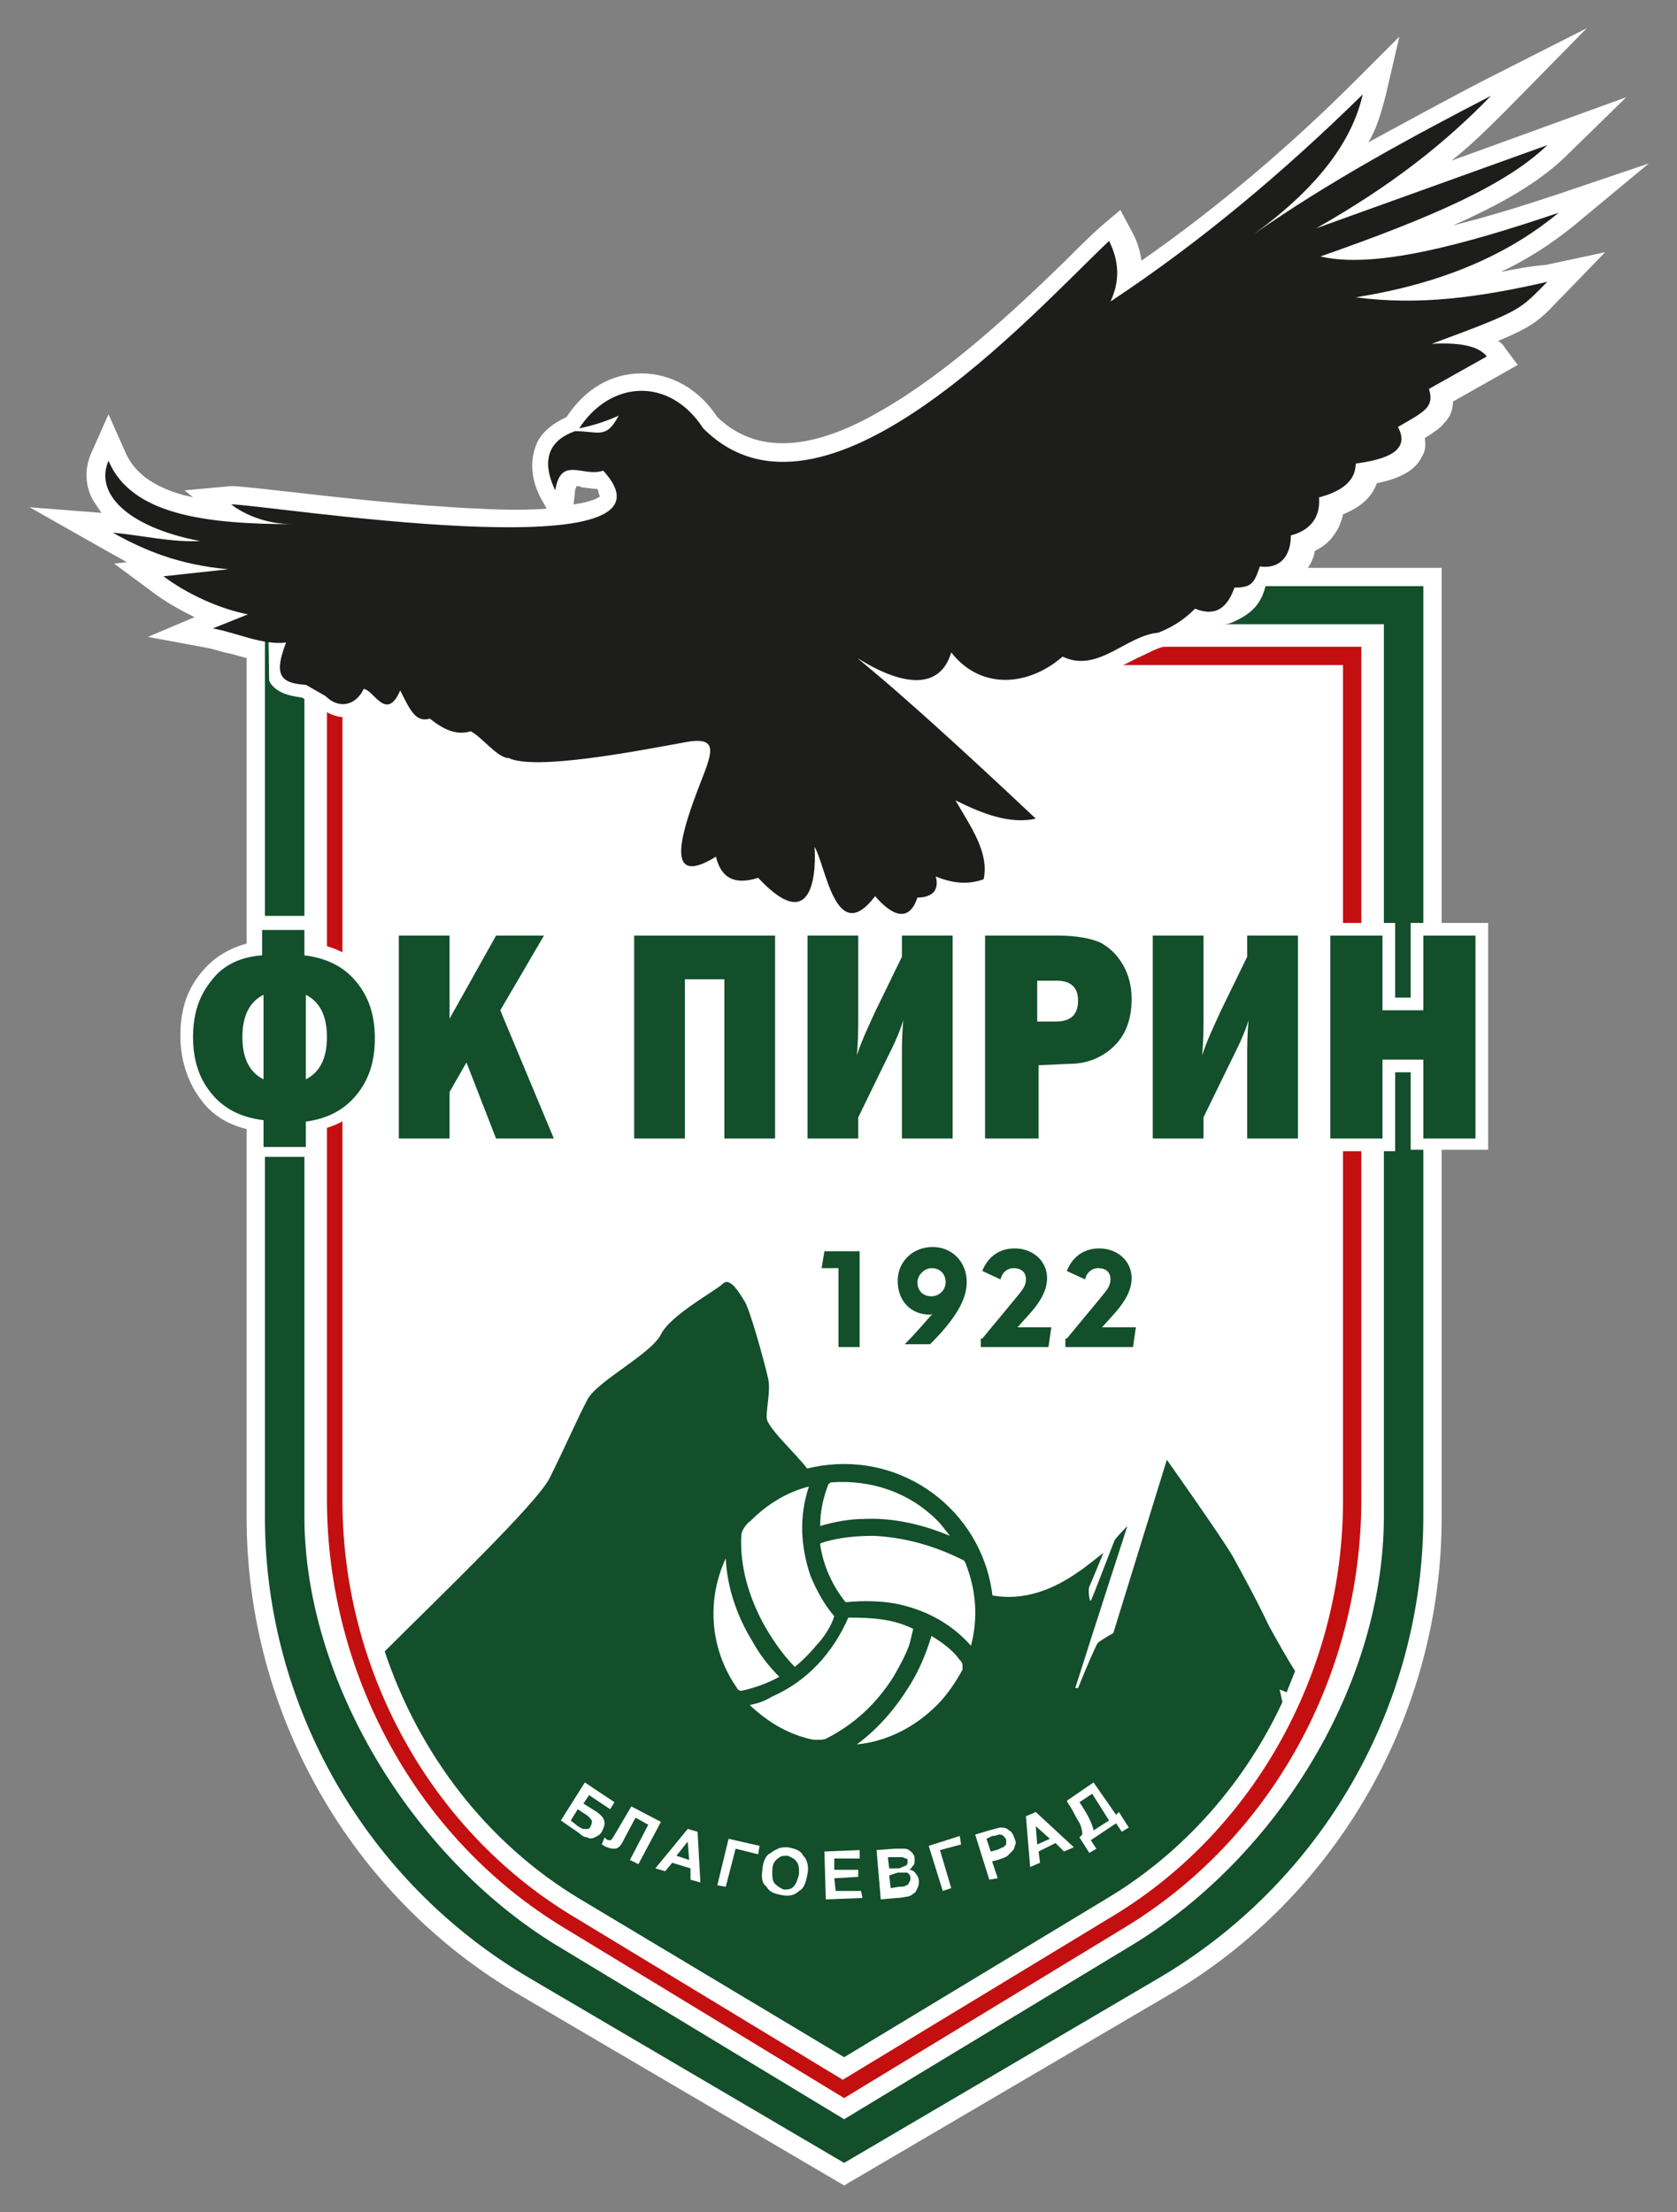 <?xml version="1.0" encoding="utf-8"?>
<!-- Generator: Adobe Illustrator 22.1.0, SVG Export Plug-In . SVG Version: 6.00 Build 0)  -->
<svg version="1.1" id="Слой_1" xmlns="http://www.w3.org/2000/svg" xmlns:xlink="http://www.w3.org/1999/xlink" x="0px" y="0px"
	 viewBox="0 0 119 157" style="enable-background:new 0 0 119 157;" xml:space="preserve">
<rect x="0" y="0" width="119" height="157" fill="#808080" stroke="none"/>
<style type="text/css">
	.st0{fill:#FFFFFF;}
	.st1{fill-rule:evenodd;clip-rule:evenodd;fill:#FFFFFF;}
	.st2{fill-rule:evenodd;clip-rule:evenodd;fill:#124F2A;}
	.st3{fill-rule:evenodd;clip-rule:evenodd;fill:#C40F10;}
	.st4{fill:#124F2A;}
	.st5{fill-rule:evenodd;clip-rule:evenodd;fill:#1D1D1B;}
</style>
<g>
	<path class="st0" d="M17.5,40.3v67.4c0,13.9,7.4,26.9,19.4,33.9l23,13.5l23-13.5c12-7,19.4-20,19.4-33.9V40.3H17.5z M96.9,45.6v62
		c0,11.3-6.9,23-17.2,29.3l-19.8,12l-19.8-12c-10-6-17.2-18.4-17.2-29.3v-62H96.9z"/>
	<path class="st0" d="M106.5,19.3c1.9-0.9,3.6-2,5.2-3.3l5.3-4.4l-6.5,2.2c-2.4,0.8-5,1.6-7.4,2.2c3.4-1.5,6-3,7.9-4.8l4.4-4.3
		L103,11.4c1.4-1.1,2.7-2.4,4-3.7l5.6-5.7l-7.1,3.6c-3.1,1.6-5.8,3.1-8.4,4.5c0.6-1,0.9-2.1,1.2-3.2l1-4.3l-3.1,3.1
		c-4.8,4.8-9.9,9.1-15.2,12.8c-0.1-0.7-0.3-1.4-0.7-2.1l-0.8-1.5l-1.3,1.1c-0.8,0.7-1.7,1.6-2.7,2.6C72,22,67.3,26.4,62.6,29.1
		c-5.1,3-9,3.1-11.7,0.5c-1.3-2-3.3-3.1-5.4-3.1c0,0,0,0,0,0c-2.1,0-4,1.1-5.3,3.1c-1.1,0.5-1.9,1.2-2.2,2.1
		c-0.4,1.1-0.3,2.4,0.4,3.7l0.4,0.7c-1.3,0.1-2.9,0.1-4.8,0c-4.7-0.2-10-0.8-13.5-1.2c-2.7-0.3-3.6-0.4-4.1-0.4l-3.3,0.3l0.6,0.5
		c-0.3-0.1-0.5-0.1-0.8-0.2c-2.1-0.6-3.4-1.6-4-3l-1.2-2.7l-1.2,2.7c-0.5,1.1-0.5,2.3,0.1,3.4c0.2,0.3,0.4,0.6,0.6,0.9L2.1,36l5.3,3
		c0.5,0.3,1.1,0.6,1.6,0.9l-0.9,0.1l2.7,2c0.9,0.7,2,1.3,3,1.8l-3.3,1.4l4.3,0.8c0.5,0.1,1,0.3,1.6,0.4c0.7,0.2,1.4,0.4,2.1,0.5
		c-0.1,0.6,0,1.3,0.3,1.8c0.6,0.9,1.5,1.1,2.4,1.2l1.1,0.6c0.8,0.7,1.7,0.9,2.5,0.8c0.4-0.1,0.8-0.3,1.2-0.5c0.4,0.4,1,0.7,1.8,0.6
		c0.1,0,0.2,0,0.3-0.1c0.1,0.2,0.2,0.3,0.4,0.4c0.5,0.5,1.1,0.8,1.7,0.8c0,0,0,0,0,0c1,0.7,2,1,2.9,0.9c0.2,0.1,0.3,0.3,0.5,0.4
		c0.7,0.6,1.4,1.3,2.2,1.4c2,0.7,6.3,0.1,12.6-1l0.4-0.1c0.1,0,0.1,0,0.2,0c-0.1,0.3-0.3,0.7-0.4,1c-0.2,0.4-0.4,0.9-0.6,1.5
		c-0.4,1.2-0.7,2.2-0.8,2.9c-0.1,0.5-0.4,2.1,0.7,3c0.7,0.6,1.6,0.5,2.4,0.2c0.2,0.3,0.5,0.6,0.9,0.8c0.6,0.4,1.4,0.5,2.3,0.3
		c0.7,0.7,1.8,1.6,3,1.6c0.3,0,0.6-0.1,0.9-0.2c0.3-0.1,0.6-0.4,0.9-0.6c0.5,0.8,1.1,1.4,2,1.6c0.8,0.1,1.6-0.2,2.1-0.6
		c0.5,0.4,1.2,0.7,1.8,0.7c0.1,0,0.3,0,0.4,0c0.7-0.1,1.2-0.6,1.6-1.3c0.7-0.2,1.1-0.5,1.4-0.9c0,0,0.1-0.1,0.1-0.2
		c0.9,0.2,1.8,0.1,2.7-0.1l0.8-0.2l0.2-0.8c0.2-1.2,0-2.3-0.4-3.4c1,0.2,2.1,0.3,3.2,0.1l2.4-0.5l-1.8-1.7c-3.2-3-6-5.6-8.3-7.7
		c0.2,0,0.3-0.1,0.5-0.1c0.4-0.2,0.9-0.4,1.3-0.9c0.9,0.6,1.9,1,2.9,1.1c1.7,0.2,3.4-0.4,5-1.5c1.8,0.5,3.3-0.4,4.6-1
		c0.7-0.4,1.4-0.8,2.1-0.8l0.2,0l0.2-0.1c1-0.4,1.8-0.8,2.5-1.5c0.7,0.1,1.3,0.1,1.8-0.2c0.6-0.3,1.1-0.8,1.5-1.6
		c0.4-0.1,0.8-0.2,1.1-0.5c0.3-0.3,0.5-0.6,0.6-0.9c0.6-0.1,1.1-0.3,1.5-0.7c0.5-0.5,0.9-1.1,1-1.8c0.6-0.3,1.1-0.7,1.4-1.2
		c0.3-0.4,0.5-0.9,0.6-1.4c1.5-0.6,2.1-1.4,2.4-2.2c1.4-0.3,2.7-0.8,3.2-1.9c0.2-0.3,0.3-0.7,0.2-1.3c0.6-0.4,1.1-0.7,1.4-1.1
		c0.4-0.4,0.6-0.9,0.6-1.5l4.6-2.6l-0.9-1.2c-0.1-0.2-0.3-0.4-0.5-0.5c2.4-1,3-1.5,4.2-2.8c0.1-0.1,0.2-0.2,0.4-0.4l3-3.1l-4.2,0.9
		C108.5,18.9,107.5,19.1,106.5,19.3z M42.6,35.2c-0.1,0.1-0.5,0.4-1.9,0.6l0.1-0.9c0-0.2,0.1-0.3,0.1-0.4c0.1,0,0.3,0,0.4,0.1
		c0.3,0,0.7,0.1,1.1,0.1c0,0,0,0,0,0C42.5,35,42.5,35.2,42.6,35.2z"/>
	<path class="st1" d="M21.6,107.7V44.3h38.3h38.3v63.4c0,11.9-7.5,24.1-17.8,30.4l-20.5,12.5l-20.5-12.5
		C29.3,132,21.6,119.4,21.6,107.7L21.6,107.7z"/>
	<path class="st2" d="M87.5,110.5c-0.6-1.1-4.7-6.9-4.7-6.9L79,115.9c0,0-0.9,0.5-1.1,0.7c-0.1,0.1-0.8,1.7-1.4,3.2l-0.2,0
		c1.3-4.1,3.7-11.5,3.7-11.5s-0.7,0.7-0.9,1c-0.1,0.2-1.6,4.2-1.7,4.3c-0.1,0.1-0.2-0.8-0.1-1c0.1-0.2,1-2.4,1-2.4
		c0,0-1.5,1.2-1.7,1.3c-5.6,4-8.9,0.1-9.4,0.8c0,0.1-0.1,0.3-0.2,0.6c-0.5,0.1-1,0.6-1.5,1.2l0,0c-0.8-0.6-1.3-1.1-1.6-1.5l0.3-0.5
		c-3.6-12.1-0.6,7.2-6.7-7.5c-0.3-0.8-3.1-3.2-3.1-4c0-0.8,0.3-2,0.1-2.8c-0.2-0.9-1.3-5-1.7-5.5c-0.3-0.5-1-1.7-1.5-1.2
		c-0.5,0.5-3.7,2.2-4.4,3.6c-0.7,1.4-4.5,3.3-5.2,4.6c-0.7,1.3-1.5,3.2-2.7,5.6c-0.9,1.8-7.9,8.5-11.7,12.3
		c2.4,7.2,7.2,13.6,13.9,17.6L59.9,146l18.7-11.3c5.5-3.3,9.8-8.3,12.4-13.9c-0.1-0.5-0.2-0.9-0.2-0.9l0.5,0.2
		c0.2-0.5,0.4-1,0.6-1.5c-0.5-0.8-1.2-2-1.9-3.3C89.1,113.4,88.1,111.6,87.5,110.5L87.5,110.5z"/>
	<path class="st3" d="M40,136.8c-10.4-6.3-16.8-18-16.8-30.4V50.5v-0.7v-2.6v-1.3h1.2h57h15.2v1.3v59.2c0,12.5-6.4,24.1-16.8,30.4
		l-19.9,12.1L40,136.8L40,136.8z M24.3,50.5v56c0,12,6.2,23.3,16.2,29.4l19.3,11.7l19.3-11.7c10-6.1,16.2-17.4,16.2-29.4V47.2h-17
		c0,0,0.1,0,0.1,0H24.3L24.3,50.5L24.3,50.5L24.3,50.5z M76.4,47.2L76.4,47.2L76.4,47.2C76.3,47.2,76.4,47.2,76.4,47.2L76.4,47.2z"
		/>
	<path class="st2" d="M37.6,140.4l22.3,13.1l22.3-13.1c11.6-6.8,18.8-19.3,18.8-32.8V41.6H18.8v66.1C18.8,121.1,26,133.6,37.6,140.4
		L37.6,140.4z M21.6,107.6V44.3h38.3h38.3v63.3c0,11.9-7.5,24.1-17.8,30.4l-20.5,12.4l-20.5-12.4C29.3,131.8,21.6,119.3,21.6,107.6
		L21.6,107.6z"/>
	<path class="st2" d="M59.9,103.9c5.8,0,10.6,4.7,10.6,10.6c0,5.8-4.7,10.6-10.6,10.6c-5.8,0-10.6-4.7-10.6-10.6
		C49.3,108.6,54,103.9,59.9,103.9L59.9,103.9z"/>
	<path class="st1" d="M52.6,109c0-0.4,0.4-0.9,0.7-1.1c1.1-1.1,2.5-2,4.1-2.4c-0.7,2.1-0.6,4.2,0.1,6.3c0.4,1,1,2.1,1.7,2.9
		c-0.2,0.7-0.8,1.6-1.3,2.1c-0.4,0.5-1,1.1-1.5,1.5c-0.9-0.9-1.7-2.1-2.3-3.2C53.1,113.2,52.5,111.1,52.6,109L52.6,109z M67.4,109
		c-1.9-0.8-4-1.3-6.1-1.2c-1,0-2.1,0.2-3.1,0.5c0-1,0.2-2,0.6-3c0.1,0,0.1-0.1,0.2-0.1c2.8-0.2,5.5,0.7,7.5,2.7
		C66.8,108.2,67.1,108.6,67.4,109L67.4,109z M55.3,119c-0.9,0.5-1.8,0.8-2.7,1c-0.1,0-0.3-0.1-0.3-0.2c-1.9-2.7-2.2-6.2-0.8-9.2
		c0.1,2.1,0.8,4.1,1.9,5.9C53.9,117.4,54.5,118.2,55.3,119L55.3,119z M68.9,116.8c-1.4-1.6-3.3-2.6-5.4-3c-1.1-0.2-2.3-0.2-3.4-0.1
		c0,0-0.1,0-0.1,0c-0.9-1.1-1.6-2.6-1.8-4.1c0,0,0-0.1,0.1-0.1c1.2-0.4,2.5-0.5,3.7-0.5c2.2,0.1,4.3,0.7,6.3,1.7
		c0.1,0,0.2,0.2,0.2,0.2C69.3,112.9,69.4,114.9,68.9,116.8L68.9,116.8z M60.8,123.8c1.5-1.1,2.7-2.5,3.7-4.1
		c0.7-1.1,1.2-2.3,1.6-3.6c0.8,0.5,1.5,1,2,1.7l0,0l0,0c0.1,0.1,0.2,0.2,0.2,0.4c0,0.1,0,0.2,0,0.3c-0.5,0.9-1.1,1.8-1.8,2.5
		C64.9,122.6,62.9,123.6,60.8,123.8L60.8,123.8z M64.8,115.6c-0.1,0.4-0.2,0.9-0.3,1.2c-0.3,0.8-0.7,1.5-1.1,2.2
		c-1.2,1.9-2.8,3.4-4.8,4.4c-0.2,0.1-0.9,0.1-1.2,0c-1.6-0.4-2.9-1.2-4.1-2.3c0,0,0,0-0.1-0.1c0.6-0.1,1.1-0.3,1.6-0.6
		c2.5-1.1,4.3-3.1,5.4-5.6C61.9,114.8,63.4,114.9,64.8,115.6L64.8,115.6z"/>
	<path class="st0" d="M41.5,126.5l2.1,1.4l-0.3,0.5l-1.5-1l-0.4,0.6l0.8,0.5c0.2,0.1,0.4,0.3,0.5,0.4c0.1,0.1,0.2,0.3,0.2,0.5
		c0,0.2-0.1,0.4-0.2,0.6c-0.1,0.2-0.3,0.3-0.5,0.4c-0.2,0.1-0.4,0.1-0.5,0c-0.2,0-0.4-0.1-0.6-0.3l-1.3-0.9L41.5,126.5L41.5,126.5z
		 M40.5,129.2l0.5,0.4c0.2,0.1,0.3,0.2,0.4,0.2c0.1,0,0.2,0,0.3,0c0.1,0,0.2-0.1,0.2-0.2c0.1-0.1,0.1-0.3,0.1-0.4
		c-0.1-0.1-0.2-0.3-0.4-0.4l-0.6-0.4L40.5,129.2L40.5,129.2z"/>
	<path class="st0" d="M44.8,128.2l2.1,1.1l-1.6,3l-0.6-0.3l1.3-2.5l-0.9-0.5l-0.7,1.3c-0.2,0.4-0.3,0.6-0.4,0.7
		c-0.1,0.1-0.2,0.2-0.4,0.2c-0.1,0-0.3,0-0.5-0.1c-0.1,0-0.2-0.1-0.4-0.2l0.2-0.5l0.1,0.1c0.1,0.1,0.2,0.1,0.3,0.1
		c0.1,0,0.1-0.1,0.2-0.2l0.3-0.5L44.8,128.2L44.8,128.2z"/>
	<path class="st0" d="M49.7,133.6l-0.7-0.2l0-0.8l-1.3-0.4l-0.5,0.6l-0.7-0.2l2.3-2.8l0.7,0.2L49.7,133.6L49.7,133.6z M48.9,132
		l-0.1-1.3l-0.8,1L48.9,132L48.9,132z"/>
	<polygon class="st0" points="51.7,130.5 53.9,131 53.8,131.6 52.2,131.2 51.5,133.9 50.9,133.8 51.7,130.5 	"/>
	<path class="st0" d="M54.1,132.7c0-0.3,0.1-0.6,0.2-0.8c0.1-0.2,0.2-0.3,0.4-0.4c0.1-0.1,0.3-0.2,0.5-0.3c0.2-0.1,0.5-0.1,0.7-0.1
		c0.5,0.1,0.9,0.2,1.1,0.6c0.3,0.3,0.4,0.8,0.3,1.3c-0.1,0.5-0.2,1-0.6,1.2c-0.3,0.3-0.7,0.4-1.2,0.3c-0.5-0.1-0.9-0.2-1.1-0.6
		C54.1,133.7,54,133.3,54.1,132.7L54.1,132.7z M54.8,132.8c0,0.4,0,0.7,0.2,0.9c0.2,0.2,0.4,0.3,0.6,0.4c0.3,0,0.5,0,0.7-0.2
		c0.2-0.2,0.3-0.5,0.4-0.9c0-0.4,0-0.7-0.2-0.9c-0.1-0.2-0.4-0.3-0.6-0.4c-0.3,0-0.5,0-0.7,0.2C54.9,132.1,54.8,132.4,54.8,132.8
		L54.8,132.8z"/>
	<polygon class="st0" points="58.6,134.8 58.5,131.4 61,131.3 61,131.9 59.2,131.9 59.2,132.7 60.9,132.7 60.9,133.2 59.2,133.3 
		59.3,134.2 61.1,134.2 61.2,134.7 58.6,134.8 	"/>
	<path class="st0" d="M62.2,131.3l1.3-0.1c0.3,0,0.5,0,0.6,0c0.1,0,0.3,0,0.4,0.1c0.1,0.1,0.2,0.1,0.3,0.3c0.1,0.1,0.1,0.2,0.1,0.4
		c0,0.2,0,0.3-0.1,0.4c-0.1,0.1-0.2,0.3-0.3,0.3c0.2,0,0.4,0.1,0.5,0.3c0.1,0.1,0.2,0.3,0.2,0.5c0,0.2,0,0.3-0.1,0.5
		c-0.1,0.2-0.1,0.3-0.3,0.4c-0.1,0.1-0.3,0.2-0.4,0.2c-0.1,0-0.4,0.1-0.8,0.1l-1.1,0.1L62.2,131.3L62.2,131.3z M63,131.8l0.1,0.8
		l0.4,0c0.3,0,0.4,0,0.5-0.1c0.1,0,0.2-0.1,0.3-0.1c0.1-0.1,0.1-0.2,0.1-0.3c0-0.1,0-0.2-0.1-0.2s-0.2-0.1-0.3-0.1
		c-0.1,0-0.3,0-0.6,0L63,131.8L63,131.8z M63.1,133.1l0.1,0.9l0.6-0.1c0.2,0,0.4,0,0.5-0.1c0.1,0,0.2-0.1,0.2-0.2
		c0.1-0.1,0.1-0.2,0.1-0.3c0-0.1,0-0.2-0.1-0.3c-0.1-0.1-0.1-0.1-0.2-0.1c-0.1,0-0.3,0-0.6,0L63.1,133.1L63.1,133.1z"/>
	<polygon class="st0" points="65.9,131 68.1,130.3 68.2,130.9 66.7,131.3 67.5,134 66.9,134.2 65.9,131 	"/>
	<path class="st0" d="M70.2,133.4l-1-3.2l1-0.3c0.4-0.1,0.7-0.2,0.8-0.2c0.2,0,0.4,0,0.6,0.2c0.2,0.1,0.3,0.3,0.4,0.6
		c0.1,0.2,0.1,0.4,0,0.5c0,0.2-0.1,0.3-0.2,0.4c-0.1,0.1-0.2,0.2-0.3,0.3c-0.1,0.1-0.4,0.2-0.7,0.3l-0.4,0.1l0.4,1.2L70.2,133.4
		L70.2,133.4z M70,130.5l0.3,0.9l0.4-0.1c0.3-0.1,0.4-0.2,0.5-0.2c0.1-0.1,0.1-0.1,0.2-0.2c0-0.1,0-0.2,0-0.3c0-0.1-0.1-0.2-0.2-0.3
		c-0.1-0.1-0.2-0.1-0.3-0.1c-0.1,0-0.2,0.1-0.5,0.1L70,130.5L70,130.5z"/>
	<path class="st0" d="M76.2,131.1l-0.7,0.3l-0.6-0.6l-1.2,0.6l0.1,0.8l-0.7,0.3l-0.3-3.6l0.7-0.3L76.2,131.1L76.2,131.1z
		 M74.5,130.5l-1-0.9l0.1,1.3L74.5,130.5L74.5,130.5z"/>
	<path class="st0" d="M75.7,127.8l1.9-1.3l1.6,2.3l0.2-0.2l0.7,1.1l-0.5,0.3l-0.4-0.6l-1.8,1.2l0.4,0.6l-0.5,0.3l-0.7-1.1l0.2-0.2
		c0-0.3-0.1-0.7-0.3-1c-0.2-0.3-0.4-0.8-0.7-1.2L75.7,127.8L75.7,127.8z M76.6,127.9c0.6,0.9,0.9,1.5,1,2l1.1-0.7l-1.2-1.9
		L76.6,127.9L76.6,127.9z"/>
	<g>
		<path class="st4" d="M59.5,90h-1.2l0.2-1.2H61v6.8h-1.5V90z"/>
		<path class="st4" d="M66,93.3c-1.4,0-2.3-1-2.3-2.4c0-1.3,1-2.4,2.5-2.4c1.3,0,2.4,1,2.4,2.5c0,1.3-0.9,2.7-2.6,4.4h-1.8
			c0.7-0.7,1.3-1.4,2-2.2C66.1,93.3,66,93.3,66,93.3z M66.1,90c-0.5,0-1,0.5-1,1c0,0.6,0.4,1,1,1c0.5,0,1-0.4,1-1
			C67.1,90.4,66.7,90,66.1,90z"/>
		<path class="st4" d="M69.7,95l2.4-2.9c0.4-0.5,0.7-0.8,0.7-1.3c0-0.5-0.3-0.8-0.9-0.8c-0.4,0-0.8,0.3-0.9,0.8l-1.3-0.6
			c0.4-1,1.2-1.6,2.3-1.6c1.3,0,2.3,0.9,2.3,2.1c0,0.8-0.4,1.6-1.2,2.5l-0.9,1h2.4l-0.2,1.4h-4.8V95z"/>
		<path class="st4" d="M75.7,95l2.4-2.9c0.4-0.5,0.7-0.8,0.7-1.3c0-0.5-0.3-0.8-0.9-0.8c-0.4,0-0.8,0.3-0.9,0.8l-1.3-0.6
			c0.4-1,1.2-1.6,2.3-1.6c1.3,0,2.3,0.9,2.3,2.1c0,0.8-0.4,1.6-1.2,2.5l-0.9,1h2.4l-0.2,1.4h-4.8V95z"/>
	</g>
	<path class="st1" d="M87.6,44.1c-0.6,0.3-1.3,0.3-1.9,0.2c-0.7,0.7-1.6,1.2-2.5,1.5l-0.1,0l-0.1,0c-0.8,0.1-1.6,0.6-2.3,0.9
		c-1.5,0.8-2.9,1.4-4.5,0.9c-2.4,1.8-5.6,2.1-8,0.3c-0.4,0.5-0.9,0.9-1.5,1.1c-0.3,0.1-0.7,0.2-1,0.2c3,2.7,6,5.4,8.9,8.2l1.3,1.3
		l-1.8,0.4c-1.2,0.3-2.5,0.1-3.7-0.2c0.6,1.2,0.9,2.5,0.7,3.8L71,63.2l-0.6,0.2c-1,0.3-1.9,0.3-2.8,0.1c-0.3,0.6-0.8,0.9-1.5,1.1
		c-0.3,0.6-0.8,1.1-1.5,1.2c-0.8,0.1-1.6-0.3-2.2-0.8c-0.6,0.6-1.4,0.9-2.2,0.7c-0.9-0.2-1.4-1-1.8-1.9c-0.2,0.4-0.5,0.7-0.9,0.9
		c-1.4,0.8-2.9-0.4-3.9-1.4c-1.4,0.3-2.5-0.1-3.2-1.2c-0.8,0.3-1.7,0.5-2.3-0.1c-0.7-0.6-0.7-1.6-0.6-2.5c0.1-0.9,0.4-1.8,0.7-2.6
		c0-0.1,0.1-0.3,0.1-0.4c0.3-0.8,0.6-1.5,0.9-2.3c0.1-0.1,0.2-0.5,0.3-0.8c-0.3,0-0.6,0.1-0.7,0.1c-1.8,0.3-3.7,0.7-5.5,1
		c-1.8,0.3-5.7,0.8-7.4,0.2c-0.7-0.1-1.4-0.7-1.9-1.2c-0.2-0.2-0.5-0.5-0.7-0.7c-1.1,0.1-2.1-0.3-3-0.9c-0.3,0-0.5,0-0.8-0.1
		c-0.5-0.2-0.9-0.6-1.2-1.1c-0.2,0.1-0.5,0.2-0.8,0.2c-0.6,0-1-0.3-1.3-0.7c-1,0.9-2.4,1-3.6-0.1l-1.2-0.6c-0.8-0.1-1.7-0.3-2.2-1
		c0,0-0.1-0.2-0.1-0.2l-0.1-6.7l70.8,0C89.5,42.8,88.9,43.5,87.6,44.1L87.6,44.1z"/>
	<path class="st5" d="M49.9,30.4c-2.4-3.7-6.6-3.4-8.8,0c1-0.2,1.9-0.5,2.8-0.9c-0.9,1.7-1.4,1.1-3.1,1.1c-1.7,0.6-2.5,1.9-1.4,4.2
		c0.4-2.5,2-0.9,3.4-1.4c6.8,7.4-24.6,2.3-26.4,2.4c0.8,0.6,2.3,1.4,4.4,1.4c-6.3,0-11.5-0.7-13.1-4.5c-1,2.3,1.3,4.7,6.5,5.7
		c-2,0.1-4.1-0.4-6.2-0.6c2.3,1.3,4.8,2.3,8.2,2.6l-4.6,0.5c1.6,1.2,3.9,2.3,6,2.7l-2.5,1c1.7,0.3,3.5,1.2,5.2,1
		c-0.8,2.1-0.6,2.9,1.4,3l1.4,0.8c1,1,2.2,0.6,2.7-0.5c0.7,0,1.6,2.4,2.6,0.1c0.7,1.4,1.1,2.3,2.1,2c1,0.8,1.9,1.2,2.9,0.9
		c0.8,0.4,1.9,1.9,2.7,1.9c1.9,0.9,9.1-0.5,12.4-1.1c3-0.6,1.8,1.1,0.7,4.2c-1,2.8-1.8,6,1.6,3.9c0.4,1.6,1.4,2,3,1.5
		c4.1,4.4,4.1-0.9,4-2.2c0.8,1.3,1.5,7.2,4.3,3.5c1.2,1.4,2.4,1.9,3,0.1c0.9,0,1.6-0.4,1.3-1.5c1.2,0.5,2.3,0.6,3.4,0.2
		c0.4-1.9-0.9-3.7-2-5.6c2,1,3.9,1.7,5.7,1.3c-22.8-21.5-8.2-4.5-6-11.8c2.1,2.7,5.5,2.4,7.9,0.3c2.5,1.2,4.5-1.5,6.8-1.7
		c1-0.4,1.8-0.9,2.6-1.7c1.5,0.6,2.3-0.1,2.8-1.5c1.2,0,1.4-0.3,1.8-1.5c1.4,0.2,2.2-0.7,2.2-2.2c1.5-0.4,2.1-1.4,2-2.7
		c1.5-0.4,2.6-1.1,2.6-2.4c2.2-0.3,3.9-0.9,3-2.6c1.9-1.1,2.6-1.4,2.2-2.7l4.1-2.3c-0.6-0.8-2.1-1-3.9-0.9c6.5-2.4,6.2-2.4,8.2-4.4
		c-4.8,1.1-9.1,1.7-13.6,1.1c6.3-1,10.9-3.1,14.4-6c-6.8,2.3-13.1,4-16.9,3.1c8-2.8,13.2-5.1,16.1-7.9l-16.4,5.9
		c5.3-3,9.1-6,12.4-9.4c-5.8,3-11.5,6.1-16.8,9.8c4.8-3.5,7-6.8,7.7-9.9c-5.5,5.4-11.4,10.4-17.9,14.7c0.7-1.5,0.6-2.9-0.1-4.3
		C73.2,22.3,58.4,38.9,49.9,30.4L49.9,30.4z"/>
	<path class="st1" d="M80.9,69.3v-3.8h5.4v5.1l1.4-2.9v-2.2H93v16.1h-5.4v-5.1l-1.4,2.9v2.2h-5.4v-9c-0.2,0.8-0.6,1.6-1.2,2.2
		c-1,1.1-2.4,1.5-3.9,1.5l-1.2,0v5.2H69V65.5h6.1c1.1,0,2.4,0.1,3.4,0.6c0.9,0.4,1.5,1.1,2,2C80.6,68.5,80.8,68.9,80.9,69.3
		L80.9,69.3z M27.5,73.3v-7.8h5.2v3.5l2-3.5h5.4l-3.6,6.2l4.1,9.9h-6L33,77.3l-0.2,0.4v3.9h-5.2v-7.8c0,1.6-0.5,3.1-1.5,4.3
		c-0.9,1.1-2.1,1.8-3.5,2.1l0,1.9h-4.8v-1.9c-1.4-0.3-2.6-0.9-3.5-2.1c-1-1.3-1.5-2.9-1.5-4.6c0-1.7,0.4-3.2,1.5-4.5
		c0.9-1.1,2.1-1.8,3.5-2.1l0-1.9h4.8V67c1.4,0.3,2.6,0.9,3.5,2.1C27,70.3,27.4,71.8,27.5,73.3L27.5,73.3z M50.5,70.3h-1.1v11.3h-5.4
		V65.5h11.8v16.1h-5.4V70.3L50.5,70.3z M61.8,79.5v2.2h-5.4V65.5h5.4v5.1l1.4-2.9v-2.2h5.4v16.1h-5.4v-5.1L61.8,79.5L61.8,79.5z
		 M100.1,76.1H99v5.6h-5.5V65.5H99v5.3h1.1v-5.3h5.5v16.1h-5.5V76.1L100.1,76.1z M74.5,71.6h0.4c0.2,0,0.5,0,0.7-0.2
		c0.1-0.1,0.1-0.3,0.1-0.4c0-0.1,0-0.3-0.1-0.4c-0.1-0.1-0.4-0.1-0.6-0.1l-0.5,0V71.6L74.5,71.6z"/>
	<path class="st2" d="M18.7,79.5c-1.6-0.2-2.8-0.8-3.7-1.9c-0.9-1.1-1.3-2.4-1.3-4c0-1.6,0.4-2.9,1.3-4c0.8-1.1,2.1-1.7,3.6-1.8
		l0-1.8h3v1.8c1.6,0.2,2.8,0.8,3.7,1.9c0.9,1.1,1.3,2.4,1.3,4c0,1.6-0.4,2.9-1.3,4c-0.9,1.1-2.1,1.7-3.6,1.9l0,1.8h-3V79.5
		L18.7,79.5z M18.7,70.6c-1,0.5-1.5,1.5-1.5,3c0,1.5,0.5,2.5,1.5,3L18.7,70.6L18.7,70.6z M21.7,76.6c1-0.5,1.5-1.5,1.5-3
		c0-1.5-0.5-2.5-1.5-3L21.7,76.6L21.7,76.6z"/>
	<polygon class="st2" points="39.3,80.8 35.2,80.8 33.1,75.4 31.9,77.5 31.9,80.8 28.3,80.8 28.3,66.4 31.9,66.4 31.9,72.3 
		35.2,66.4 38.6,66.4 35.5,71.7 39.3,80.8 	"/>
	<polygon class="st2" points="45,80.8 45,66.4 55,66.4 55,80.8 51.4,80.8 51.4,69.5 48.6,69.5 48.6,80.8 45,80.8 	"/>
	<path class="st2" d="M60.9,79.3v1.5h-3.6V66.4h3.6v5.8c0,0.8,0,1.7-0.1,2.7c0.4-1.2,0.9-2.2,1.3-3.1l1.9-3.9v-1.5h3.6v14.4H64v-5.7
		c0-0.8,0-1.7,0.1-2.7c-0.3,1-0.8,2-1.3,3L60.9,79.3L60.9,79.3z"/>
	<path class="st2" d="M73.7,75.6v5.2h-3.8V66.4h5.2c1.3,0,2.3,0.2,3,0.5c0.7,0.4,1.2,0.9,1.6,1.6c0.4,0.7,0.6,1.5,0.6,2.4
		c0,1.4-0.4,2.5-1.2,3.3c-0.8,0.8-1.9,1.3-3.2,1.3L73.7,75.6L73.7,75.6z M73.7,72.5h1.2c1.1,0,1.6-0.5,1.6-1.5
		c0-0.9-0.5-1.4-1.5-1.4l-1.4,0V72.5L73.7,72.5z"/>
	<path class="st2" d="M85.4,79.3v1.5h-3.6V66.4h3.6v5.8c0,0.8,0,1.7-0.1,2.7c0.4-1.2,0.9-2.2,1.3-3.1l1.9-3.9v-1.5h3.6v14.4h-3.6
		v-5.7c0-0.8,0-1.7,0.1-2.7c-0.3,1-0.8,2-1.3,3L85.4,79.3L85.4,79.3z"/>
	<polygon class="st2" points="104.7,66.4 104.7,80.8 101,80.8 101,75.2 98.1,75.2 98.1,80.8 94.4,80.8 94.4,66.4 98.1,66.4 
		98.1,71.7 101,71.7 101,66.4 104.7,66.4 	"/>
</g>
</svg>
